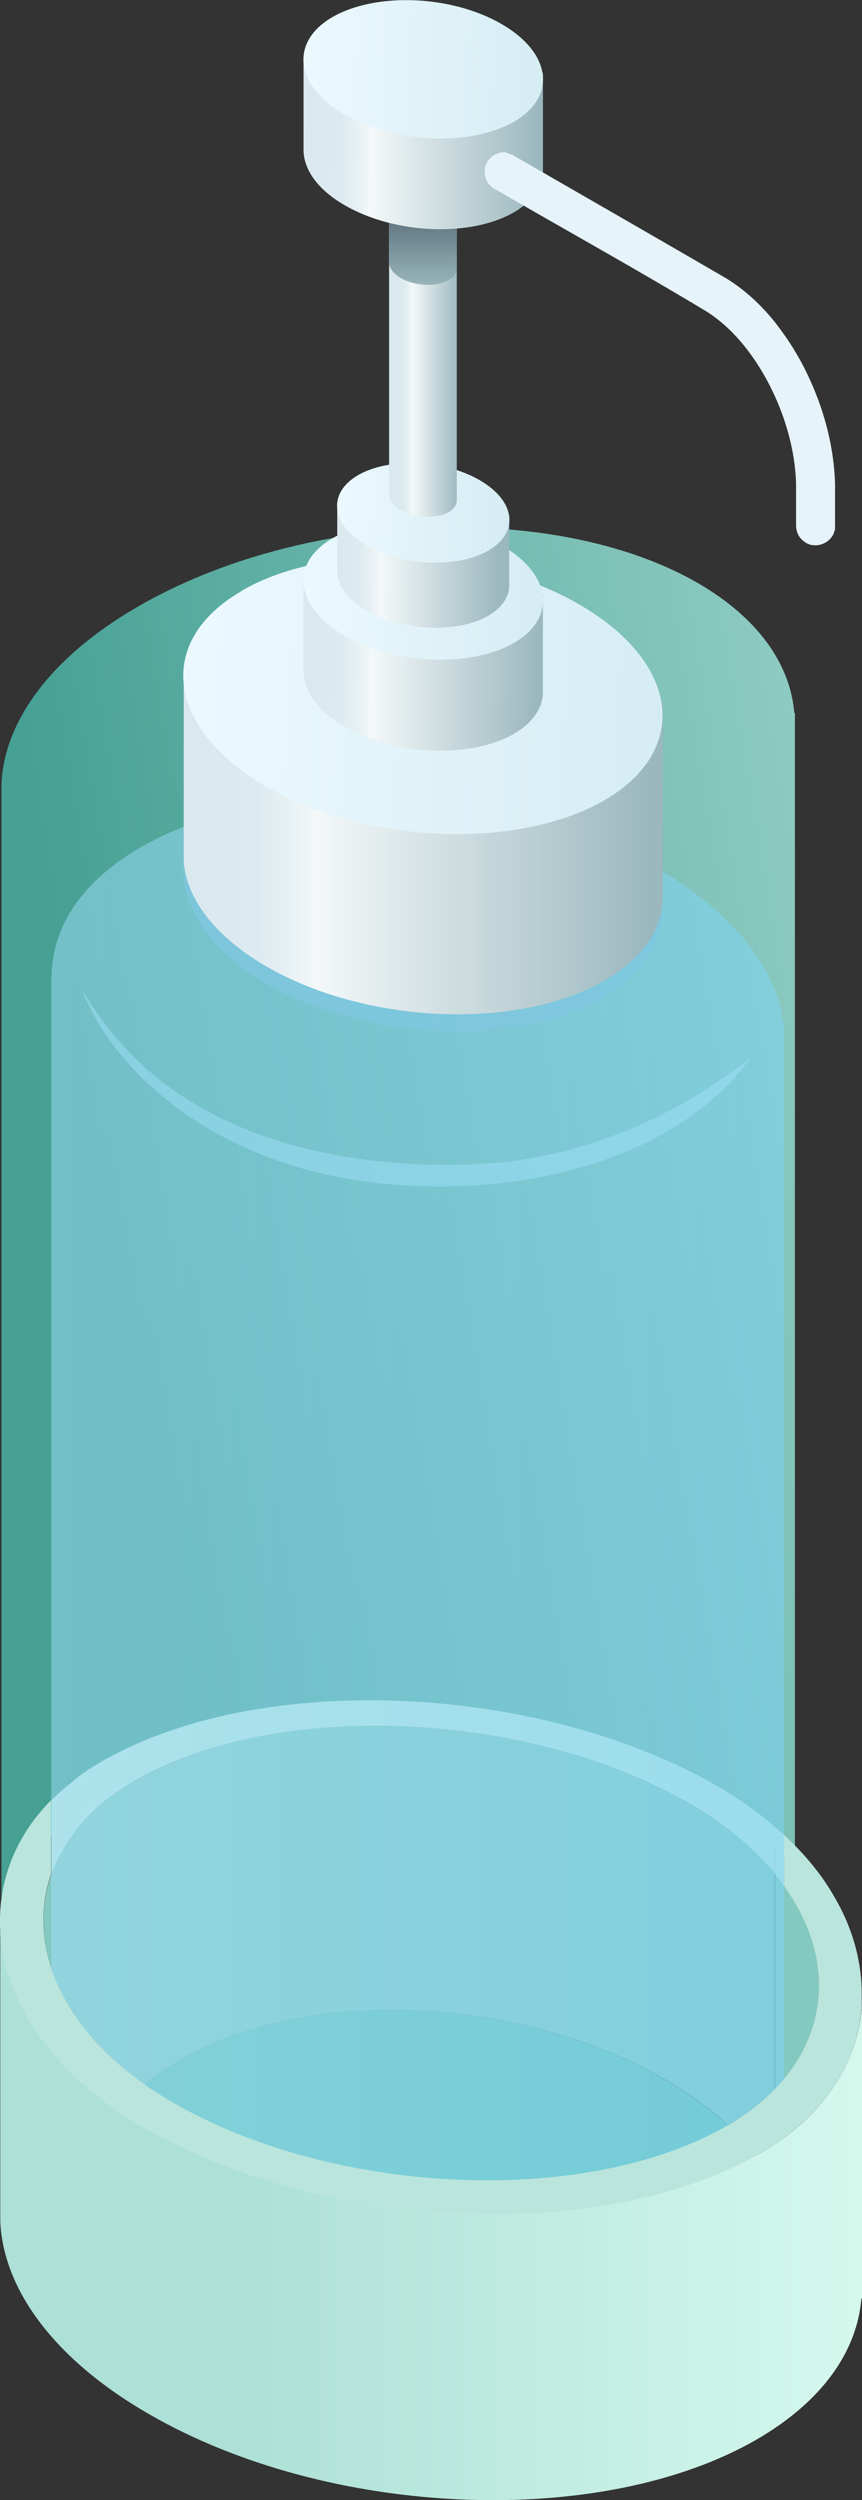 <?xml version="1.0" encoding="UTF-8"?>
<svg id="Calque_2" data-name="Calque 2" xmlns="http://www.w3.org/2000/svg" xmlns:xlink="http://www.w3.org/1999/xlink" viewBox="0 0 29.42 85.24">
  <rect x="0" y="0" width="29.42" height="85.24" fill="#333333" stroke="none"/>
  <defs>
    <style>
      .cls-1 {
        fill: url(#Dégradé_sans_nom_368);
      }

      .cls-1, .cls-2, .cls-3, .cls-4, .cls-5, .cls-6, .cls-7, .cls-8, .cls-9, .cls-10, .cls-11, .cls-12, .cls-13, .cls-14, .cls-15, .cls-16, .cls-17 {
        fill-rule: evenodd;
      }

      .cls-2, .cls-18 {
        fill: #bae5dd;
      }

      .cls-3 {
        fill: url(#Dégradé_sans_nom_381-4);
      }

      .cls-4 {
        fill: #7fc6e0;
        opacity: .8;
      }

      .cls-19 {
        fill: #a0e3fb;
      }

      .cls-19, .cls-11 {
        opacity: .5;
      }

      .cls-5 {
        fill: url(#Dégradé_sans_nom_379);
      }

      .cls-20 {
        fill: #e6f3f9;
      }

      .cls-6 {
        fill: url(#Dégradé_sans_nom_380-3);
      }

      .cls-7 {
        fill: url(#Dégradé_sans_nom_380);
      }

      .cls-8 {
        fill: #40baf7;
        opacity: 0;
      }

      .cls-9 {
        fill: #84c9c0;
      }

      .cls-10 {
        fill: url(#Dégradé_sans_nom_381-2);
      }

      .cls-11 {
        fill: url(#Dégradé_sans_nom_371);
      }

      .cls-12 {
        fill: #69c2b7;
      }

      .cls-13 {
        fill: url(#Dégradé_sans_nom_380-4);
      }

      .cls-14 {
        fill: url(#Dégradé_sans_nom_381-3);
      }

      .cls-21 {
        fill: url(#Dégradé_sans_nom_47);
      }

      .cls-15 {
        fill: url(#Dégradé_sans_nom_381);
      }

      .cls-16 {
        fill: url(#Dégradé_sans_nom_380-2);
      }

      .cls-17 {
        fill: url(#Dégradé_sans_nom_380-5);
      }
    </style>
    <linearGradient id="Dégradé_sans_nom_368" data-name="Dégradé sans nom 368" x1="-31.92" y1="574.41" x2="-30.92" y2="574.41" gradientTransform="translate(-6409.7 -46671.15) rotate(-35.92) scale(47.25 72.42) skewX(-37.34)" gradientUnits="userSpaceOnUse">
      <stop offset="0" stop-color="#46a094"/>
      <stop offset="1" stop-color="#bae5dd"/>
    </linearGradient>
    <linearGradient id="Dégradé_sans_nom_371" data-name="Dégradé sans nom 371" x1="2.16" y1="52.97" x2="26.47" y2="52.97" gradientTransform="matrix(1, 0, 0, 1, 0, 0)" gradientUnits="userSpaceOnUse">
      <stop offset="0" stop-color="#9fe0fb"/>
      <stop offset="1" stop-color="#7dd5fa"/>
    </linearGradient>
    <linearGradient id="Dégradé_sans_nom_47" data-name="Dégradé sans nom 47" x1="8.08" y1="75.56" x2="31.92" y2="75.56" gradientTransform="matrix(1, 0, 0, 1, 0, 0)" gradientUnits="userSpaceOnUse">
      <stop offset="0" stop-color="#ade0d6"/>
      <stop offset="1" stop-color="#dafbf0"/>
    </linearGradient>
    <linearGradient id="Dégradé_sans_nom_380" data-name="Dégradé sans nom 380" x1="-33.84" y1="499.01" x2="-32.84" y2="499.01" gradientTransform="translate(-522.87 -1013.53) rotate(-179.99) scale(16.36 -2.09) skewX(.06)" gradientUnits="userSpaceOnUse">
      <stop offset="0" stop-color="#9bb8be"/>
      <stop offset=".69" stop-color="#f4f8f9"/>
      <stop offset=".74" stop-color="#e8f1f4"/>
      <stop offset=".81" stop-color="#ddebf0"/>
      <stop offset="1" stop-color="#d9e8ee"/>
      <stop offset="1" stop-color="#d9e8ee"/>
    </linearGradient>
    <linearGradient id="Dégradé_sans_nom_381" data-name="Dégradé sans nom 381" x1="-33.35" y1="566.36" x2="-32.35" y2="566.36" gradientTransform="translate(.36 -9273.67) rotate(-176.77) scale(16.39 -16.39)" gradientUnits="userSpaceOnUse">
      <stop offset="0" stop-color="#d5ecf3"/>
      <stop offset="1" stop-color="#ebf9fe"/>
    </linearGradient>
    <linearGradient id="Dégradé_sans_nom_380-2" data-name="Dégradé sans nom 380" x1="-34.75" y1="421.35" x2="-33.75" y2="421.35" gradientTransform="translate(-262.22 -417.25) rotate(-179.99) scale(8.18 -1.04) skewX(.06)" xlink:href="#Dégradé_sans_nom_380"/>
    <linearGradient id="Dégradé_sans_nom_381-2" data-name="Dégradé sans nom 381" x1="-33.78" y1="556.42" x2="-32.78" y2="556.42" gradientTransform="translate(-.67 -4546.31) rotate(-176.77) scale(8.19 -8.19)" xlink:href="#Dégradé_sans_nom_381"/>
    <linearGradient id="Dégradé_sans_nom_380-3" data-name="Dégradé sans nom 380" x1="-35.45" y1="360.8" x2="-34.45" y2="360.8" gradientTransform="translate(-189.13 -251.71) rotate(-179.99) scale(5.88 -.75) skewX(.06)" xlink:href="#Dégradé_sans_nom_380"/>
    <linearGradient id="Dégradé_sans_nom_381-3" data-name="Dégradé sans nom 381" x1="-34.11" y1="548.67" x2="-33.11" y2="548.67" gradientTransform="translate(-.96 -3222.3) rotate(-176.77) scale(5.89 -5.89)" xlink:href="#Dégradé_sans_nom_381"/>
    <linearGradient id="Dégradé_sans_nom_380-4" data-name="Dégradé sans nom 380" x1="-39.85" y1="506.34" x2="-38.85" y2="506.34" gradientTransform="translate(-75.17 -1156.78) rotate(-179.94) scale(2.31 -2.31)" xlink:href="#Dégradé_sans_nom_380"/>
    <linearGradient id="Dégradé_sans_nom_379" data-name="Dégradé sans nom 379" x1="39.99" y1="569.02" x2="40.99" y2="569.02" gradientTransform="translate(1279.57 98.61) rotate(-90) scale(2.22 -2.22)" gradientUnits="userSpaceOnUse">
      <stop offset="0" stop-color="#9bb8be"/>
      <stop offset="1" stop-color="#647a84"/>
    </linearGradient>
    <linearGradient id="Dégradé_sans_nom_380-5" data-name="Dégradé sans nom 380" x1="-34.75" y1="421.35" x2="-33.75" y2="421.35" gradientTransform="translate(-262.22 -435.03) rotate(-179.99) scale(8.18 -1.04) skewX(.06)" xlink:href="#Dégradé_sans_nom_380"/>
    <linearGradient id="Dégradé_sans_nom_381-4" data-name="Dégradé sans nom 381" x1="-33.78" y1="556.42" x2="-32.78" y2="556.42" gradientTransform="translate(-.67 -4564.08) rotate(-176.77) scale(8.19 -8.19)" xlink:href="#Dégradé_sans_nom_381"/>
  </defs>
  <g id="chambre_patient">
    <g id="chambre">
      <g id="flacon_sha">
        <g id="support">
          <path id="path12-0-7-9" class="cls-1" d="M27.13,63.56V24.31h-.02c-.14-1.66-1.22-3.23-3.29-4.43-4.89-2.82-13.46-2.47-19.11,.8C1.71,22.41,.14,24.61,.05,26.73h0v38.36c.53-.99,1.4-2.32,2.8-3.54,5.35-4.66,13.9-3.62,19.3-1.17,2.31,1.05,3.98,2.32,4.98,3.19Z"/>
          <path id="path26-27-6" class="cls-12" d="M5.91,70.38c4.4-2.74,12.11-2.4,17.19,.77,5.08,3.16,5.64,7.95,1.23,10.69-4.4,2.74-12.11,2.39-17.19-.77-5.08-3.16-5.64-7.96-1.23-10.69Z"/>
          <path class="cls-9" d="M26.45,71.22c-.44,.45-.97,.87-1.6,1.23-.5-.46-1.09-.9-1.75-1.31-5.09-3.16-12.79-3.5-17.19-.76-.36,.22-.68,.45-.97,.7-1.04-.74-1.85-1.56-2.42-2.42v-6.17c.52-.69,1.25-1.32,2.19-1.84,4.78-2.68,13.15-2.34,18.67,.75,1.3,.73,2.31,1.57,3.06,2.48v7.34Z"/>
          <path class="cls-9" d="M26.45,71.22v-7.34c1.98,2.42,2.02,5.26,0,7.34Z"/>
          <path class="cls-9" d="M2.52,62.49v6.17c-1.37-2.06-1.39-4.34,0-6.17Z"/>
          <path class="cls-2" d="M26.45,62.29v1.6c-.75-.91-1.77-1.76-3.07-2.49-5.52-3.09-13.89-3.43-18.67-.75-.94,.52-1.67,1.15-2.19,1.84v-1.79c.32-.26,.68-.49,1.07-.71,5.32-2.99,14.62-2.62,20.76,.83,.79,.45,1.49,.94,2.1,1.47Z"/>
          <path class="cls-2" d="M1.75,63.91c.04-.1,.07-.2,.12-.3,.17-.39,.39-.76,.66-1.12v-1.79c-.28,.22-.54,.44-.78,.68v2.53Z"/>
          <path class="cls-2" d="M26.77,62.57c-.1-.1-.21-.19-.32-.28v1.6c.11,.14,.22,.28,.32,.42v-1.74Z"/>
        </g>
        <g id="error-21">
          <path id="error-21-ko" class="cls-8" d="M26.43,63.83v-1.62l-.03-22.11h-.03c-.17-1.84-1.65-3.73-4.4-5.44-4.92-3.06-12.38-3.4-16.65-.74-2.2,1.37-3.11,3.27-2.81,5.21v31.33c.1,1.96,1.54,3.93,4.12,5.54,4.91,3.06,12.35,3.39,16.6,.75,1.72-1.07,2.98-2.46,3.18-3.95,.02-.07,.02-.13,.03-.2v-8.76Z"/>
          <g>
            <path class="cls-11" d="M26.77,34.79h-.05c-.26-1.82-1.7-3.68-4.27-5.17-5.22-3.02-13.13-3.34-17.65-.73-2.05,1.18-3.04,2.77-3.04,4.43h-.01v37.05h0c.08,2.04,1.54,4.17,4.31,5.84,5.22,3.15,13.13,3.5,17.65,.77,1.91-1.16,2.91-2.67,3.04-4.28h.01V34.79h0Z"/>
            <path class="cls-19" d="M16.93,39.65c4.25-.41,7.27-2.46,8.7-3.6-2.02,2.86-6.53,4.74-12.04,4.35-6.26-.44-9.83-4.03-10.79-6.67,.31,.54,.83,1.33,1.61,2.14,4.17,4.36,11.27,3.89,12.53,3.77Z"/>
          </g>
        </g>
        <g id="support-2" data-name="support">
          <path class="cls-21" d="M25.84,73.47c-5.31,2.99-14.62,2.61-20.76-.83C1.9,70.85,.19,68.32,.01,65.88v9.86h0c.1,2.29,1.81,4.69,5.08,6.57,6.13,3.54,15.43,3.93,20.74,.86,2.24-1.3,3.42-3,3.57-4.81h.02v-9.99c-.14,1.97-1.31,3.83-3.57,5.1Z"/>
          <path class="cls-18" d="M5.08,72.64c6.14,3.44,15.45,3.82,20.76,.83,2.26-1.27,3.44-3.12,3.57-5.1v-.49c.04,1.99-1.14,3.9-3.59,5.31-2.65,1.53-6.28,2.2-10.02,2.05-3.77-.15-7.65-1.13-10.72-2.91-3.04-1.76-4.79-4.34-5.08-6.49v.05c.17,2.43,1.89,4.96,5.07,6.75Z"/>
          <path class="cls-18" d="M29.41,67.98c0-1.12-.31-2.27-.97-3.37-.34-.59-.78-1.15-1.31-1.69-.12-.12-.24-.23-.36-.35v1.74c.07,.1,.14,.2,.2,.3,1.82,2.81,1.12,6.02-2.25,7.92-4.78,2.68-13.15,2.34-18.67-.76-3.73-2.09-5.22-5.22-4.31-7.86v-2.53c-.67,.68-1.14,1.43-1.42,2.23-.26,.73-.36,1.5-.31,2.28,.17,2.43,1.89,4.96,5.07,6.75,6.14,3.44,15.45,3.82,20.76,.83,2.26-1.27,3.44-3.12,3.57-5.1v-.49s0,.06,0,.1Z"/>
        </g>
        <g id="tete">
          <path id="path18-73-6" class="cls-4" d="M22.61,30.75c.15,1.25-.74,2.54-1.99,3.26-2.95,1.71-8.13,1.49-11.54-.48-1.81-1.05-2.93-2.51-2.82-4.24l16.35,1.46Z"/>
          <path id="path22-1-2" class="cls-7" d="M22.62,23.92v6.84h0c-.08,1-.74,1.95-1.99,2.67-2.95,1.71-8.13,1.49-11.54-.48-1.81-1.05-2.77-2.38-2.82-3.65h0v-6.3l16.36,.92Z"/>
          <path id="path24-29-0" class="cls-15" d="M8.25,20.14c2.96-1.71,8.13-1.5,11.54,.48s3.78,4.96,.83,6.67c-2.96,1.7-8.13,1.49-11.54-.48-3.41-1.97-3.79-4.96-.83-6.66h0Z"/>
          <path id="path30-9-5" class="cls-16" d="M18.53,20.26v3.42h0c-.04,.5-.37,.98-.99,1.34-1.48,.85-4.06,.75-5.77-.24-.91-.52-1.38-1.19-1.41-1.83h0v-3.15l8.18,.46Z"/>
          <path id="path32-4-5" class="cls-10" d="M11.35,18.35c1.48-.85,4.06-.75,5.77,.24s1.89,2.48,.42,3.33c-1.48,.85-4.06,.74-5.77-.24-1.71-.98-1.89-2.48-.42-3.33h0Z"/>
          <path id="path38-4-6" class="cls-6" d="M17.38,17.57v2.46h0c-.03,.36-.27,.7-.71,.96-1.06,.61-2.92,.54-4.15-.17-.65-.38-.99-.86-1.01-1.31h0v-2.27l5.88,.33Z"/>
          <path id="path40-50-5" class="cls-14" d="M12.22,16.2c1.06-.61,2.92-.54,4.15,.17s1.36,1.78,.3,2.4c-1.06,.61-2.92,.54-4.15-.17-1.23-.71-1.36-1.78-.3-2.4h0Z"/>
          <path id="path44-6-9" class="cls-13" d="M15.59,4.95v12.13h0c-.01,.14-.1,.28-.28,.38-.42,.24-1.15,.21-1.63-.07-.26-.15-.39-.34-.4-.52h0V4.82l2.31,.13Z"/>
          <path id="path48-0-7" class="cls-5" d="M15.59,7.11v2.06h0c-.01,.14-.1,.28-.28,.38-.42,.24-1.15,.21-1.63-.07-.26-.15-.39-.34-.4-.52h0v-1.98l2.31,.13Z"/>
          <path id="path54-0-2" class="cls-17" d="M18.53,2.48v3.42h0c-.04,.5-.37,.98-.99,1.34-1.48,.85-4.06,.75-5.77-.24-.91-.52-1.38-1.19-1.41-1.83h0V2.02l8.18,.46Z"/>
          <path id="path56-6-5" class="cls-3" d="M11.35,.58c1.48-.85,4.06-.75,5.77,.24s1.89,2.48,.42,3.33c-1.48,.85-4.06,.74-5.77-.24-1.71-.98-1.89-2.48-.42-3.33h0Z"/>
          <path id="path60-5-7" class="cls-20" d="M17.28,5.22c.06,0,.11,.02,.16,.04,.05,.01,.06,.03,.1,.05,2.41,1.39,4.82,2.77,7.23,4.17,.8,.49,1.47,1.17,2,1.94,.52,.73,.92,1.54,1.22,2.39,.3,.86,.48,1.76,.51,2.67,0,.48,0,.97,0,1.44,0,.05,0,.06,0,.11-.01,.07-.04,.14-.07,.21-.13,.23-.39,.37-.65,.35-.07,0-.15-.02-.21-.05-.07-.03-.13-.08-.19-.13-.1-.09-.16-.2-.19-.32-.01-.06-.02-.11-.02-.17,0-.47,0-.94,0-1.42-.02-.77-.18-1.53-.43-2.26-.25-.71-.59-1.4-1.02-2.02-.43-.62-.95-1.18-1.59-1.59-2.39-1.44-4.83-2.79-7.25-4.19-.04-.02-.05-.03-.09-.06-.06-.05-.11-.1-.15-.17-.04-.06-.06-.13-.08-.2-.01-.06-.02-.11-.02-.17,0-.23,.13-.43,.32-.55,.08-.05,.17-.08,.26-.1,.05,0,.06,0,.11,0,.02,0,.04,0,.06,0h0Z"/>
        </g>
      </g>
    </g>
  </g>
</svg>